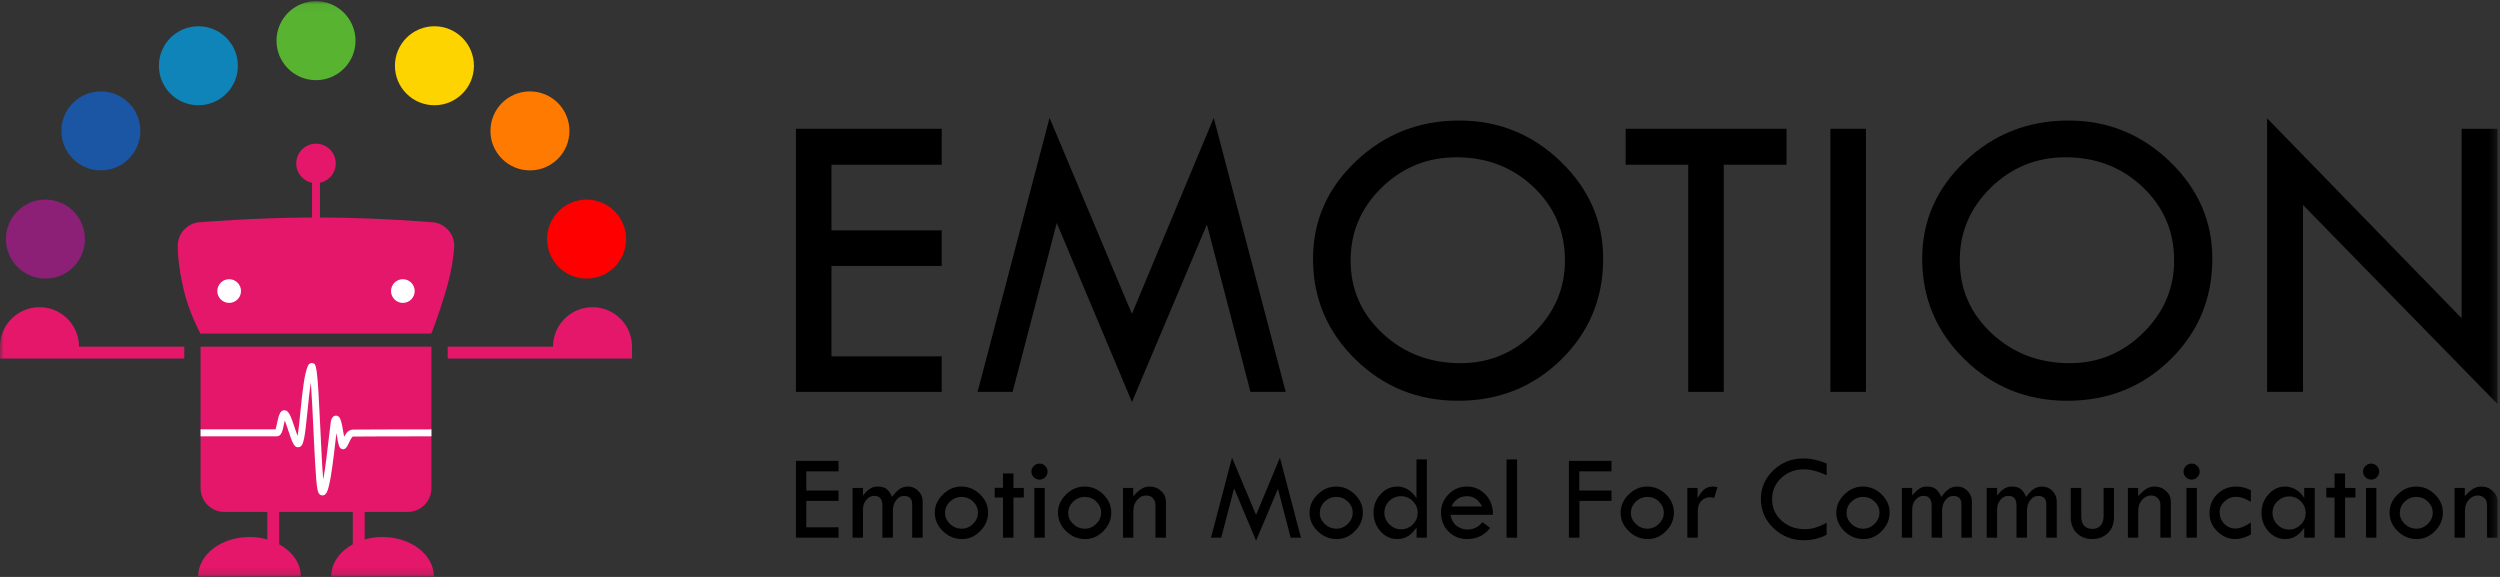 <?xml version="1.0" encoding="UTF-8" standalone="no"?>
<svg width="338px" height="78px" viewBox="0 0 338 78" version="1.1" xmlns="http://www.w3.org/2000/svg" xmlns:xlink="http://www.w3.org/1999/xlink">
    <rect x="0" y="0" width="338" height="78" fill="#333333" stroke="none"/>
    <!-- Generator: Sketch 46.2 (44496) - http://www.bohemiancoding.com/sketch -->
    <title>logo1</title>
    <desc>Created with Sketch.</desc>
    <defs>
        <polygon id="path-1" points="0 77.841 337.668 77.841 337.668 0.055 0 0.055"></polygon>
    </defs>
    <g id="Symbols" stroke="none" stroke-width="1" fill="none" fill-rule="evenodd">
        <g id="pc_footer" transform="translate(-240, -31)">
            <g id="logo1" transform="translate(240, 31)">
                <polygon id="Fill-1" fill="#000000" points="107.61 17.412 127.322 17.412 127.322 22.27 112.413 22.27 112.413 31.149 127.322 31.149 127.322 35.951 112.413 35.951 112.413 48.18 127.322 48.18 127.322 52.982 107.61 52.982"></polygon>
                <polygon id="Fill-2" fill="#000000" points="164.096 15.933 173.826 52.983 169.064 52.983 163.176 30.345 153.04 54.351 142.872 30.147 136.903 52.983 132.169 52.983 141.9 15.933 153.035 42.442"></polygon>
                <g id="Group-53" transform="translate(0, 0.104)">
                    <path d="M211.584,35.107 C211.584,31.184 210.169,27.878 207.34,25.192 C204.51,22.504 201.03,21.161 196.897,21.161 C192.97,21.161 189.606,22.528 186.805,25.261 C184.003,27.994 182.603,31.278 182.603,35.107 C182.603,38.994 184.041,42.281 186.916,44.968 C189.792,47.653 193.315,48.997 197.484,48.997 C201.318,48.997 204.627,47.626 207.41,44.883 C210.192,42.14 211.584,38.882 211.584,35.107 Z M177.521,34.883 C177.521,29.75 179.457,25.352 183.329,21.688 C187.2,18.023 191.854,16.191 197.288,16.191 C202.594,16.191 207.163,18.037 210.997,21.73 C214.831,25.421 216.749,29.806 216.749,34.883 C216.749,40.26 214.856,44.802 211.067,48.514 C207.279,52.225 202.631,54.079 197.121,54.079 C191.686,54.079 187.061,52.211 183.245,48.472 C179.43,44.733 177.521,40.204 177.521,34.883 Z" id="Fill-3" fill="#000000"></path>
                    <polygon id="Fill-5" fill="#000000" points="219.789 17.308 241.538 17.308 241.538 22.166 233.051 22.166 233.051 52.878 228.249 52.878 228.249 22.166 219.789 22.166"></polygon>
                    <mask id="mask-2" fill="white">
                        <use xlink:href="#path-1"></use>
                    </mask>
                    <g id="Clip-8"></g>
                    <polygon id="Fill-7" fill="#000000" mask="url(#mask-2)" points="247.47 52.878 252.272 52.878 252.272 17.308 247.47 17.308"></polygon>
                    <path d="M293.942,35.107 C293.942,31.184 292.528,27.878 289.699,25.192 C286.869,22.504 283.388,21.161 279.256,21.161 C275.329,21.161 271.964,22.528 269.163,25.261 C266.362,27.994 264.961,31.278 264.961,35.107 C264.961,38.994 266.399,42.281 269.274,44.968 C272.151,47.653 275.673,48.997 279.843,48.997 C283.677,48.997 286.986,47.626 289.768,44.883 C292.551,42.14 293.942,38.882 293.942,35.107 M259.88,34.883 C259.88,29.75 261.816,25.352 265.687,21.688 C269.558,18.023 274.212,16.191 279.647,16.191 C284.952,16.191 289.521,18.037 293.356,21.73 C297.19,25.421 299.107,29.806 299.107,34.883 C299.107,40.26 297.213,44.802 293.425,48.514 C289.637,52.225 284.989,54.079 279.48,54.079 C274.044,54.079 269.419,52.211 265.604,48.472 C261.788,44.733 259.88,40.204 259.88,34.883" id="Fill-9" fill="#000000" mask="url(#mask-2)"></path>
                    <polygon id="Fill-10" fill="#000000" mask="url(#mask-2)" points="306.51 15.884 332.81 42.918 332.81 17.308 337.669 17.308 337.669 54.525 311.368 27.611 311.368 52.878 306.51 52.878"></polygon>
                    <polygon id="Fill-11" fill="#000000" mask="url(#mask-2)" points="107.61 62.205 113.365 62.205 113.365 63.623 109.012 63.623 109.012 66.216 113.365 66.216 113.365 67.617 109.012 67.617 109.012 71.187 113.365 71.187 113.365 72.589 107.61 72.589"></polygon>
                    <path d="M115.272,72.589 L115.272,65.865 L116.674,65.865 L116.674,66.9 C117.006,66.476 117.323,66.166 117.625,65.971 C117.926,65.775 118.272,65.677 118.664,65.677 C119.174,65.677 119.575,65.789 119.866,66.012 C120.156,66.235 120.403,66.59 120.603,67.08 C120.958,66.59 121.3,66.235 121.629,66.012 C121.961,65.789 122.344,65.677 122.781,65.677 C123.315,65.677 123.775,65.877 124.163,66.276 C124.55,66.676 124.744,67.15 124.744,67.699 L124.744,72.589 L123.326,72.589 L123.326,68.065 C123.326,67.322 122.957,66.949 122.222,66.949 C121.802,66.949 121.446,67.139 121.155,67.519 C120.863,67.901 120.717,68.369 120.717,68.929 L120.717,72.589 L119.299,72.589 L119.299,68.253 C119.299,67.373 118.938,66.933 118.215,66.933 C117.786,66.933 117.422,67.112 117.123,67.47 C116.825,67.829 116.674,68.272 116.674,68.799 L116.674,72.589 L115.272,72.589 Z" id="Fill-12" fill="#000000" mask="url(#mask-2)"></path>
                    <path d="M132.221,69.203 C132.221,68.632 132.004,68.134 131.57,67.712 C131.135,67.29 130.619,67.079 130.021,67.079 C129.407,67.079 128.879,67.294 128.436,67.722 C127.992,68.148 127.771,68.658 127.771,69.252 C127.771,69.818 127.995,70.313 128.444,70.738 C128.893,71.163 129.418,71.375 130.021,71.375 C130.607,71.375 131.121,71.157 131.562,70.722 C132.001,70.286 132.221,69.779 132.221,69.203 M126.385,69.199 C126.385,68.28 126.749,67.464 127.473,66.749 C128.199,66.035 129.032,65.677 129.972,65.677 C130.939,65.677 131.784,66.029 132.506,66.733 C133.23,67.436 133.59,68.259 133.59,69.199 C133.59,70.144 133.237,70.977 132.527,71.697 C131.819,72.417 130.998,72.777 130.069,72.777 C129.075,72.777 128.212,72.421 127.483,71.709 C126.751,70.998 126.385,70.161 126.385,69.199" id="Fill-13" fill="#000000" mask="url(#mask-2)"></path>
                    <polygon id="Fill-14" fill="#000000" mask="url(#mask-2)" points="135.602 63.909 137.019 63.909 137.019 65.865 138.421 65.865 138.421 67.161 137.019 67.161 137.019 72.589 135.602 72.589 135.602 67.161 134.485 67.161 134.485 65.848 135.602 65.848"></polygon>
                    <path d="M139.846,72.59 L141.248,72.59 L141.248,65.865 L139.846,65.865 L139.846,72.59 Z M139.447,63.656 C139.447,63.363 139.556,63.109 139.773,62.894 C139.991,62.679 140.248,62.572 140.547,62.572 C140.841,62.572 141.094,62.679 141.309,62.894 C141.523,63.109 141.631,63.363 141.631,63.656 C141.631,63.955 141.523,64.21 141.309,64.423 C141.094,64.634 140.841,64.74 140.547,64.74 C140.248,64.74 139.991,64.634 139.773,64.423 C139.556,64.21 139.447,63.955 139.447,63.656 L139.447,63.656 Z" id="Fill-15" fill="#000000" mask="url(#mask-2)"></path>
                    <path d="M148.875,69.203 C148.875,68.632 148.658,68.134 148.223,67.712 C147.788,67.29 147.272,67.079 146.674,67.079 C146.061,67.079 145.532,67.294 145.089,67.722 C144.645,68.148 144.425,68.658 144.425,69.252 C144.425,69.818 144.648,70.313 145.097,70.738 C145.546,71.163 146.071,71.375 146.674,71.375 C147.261,71.375 147.774,71.157 148.215,70.722 C148.654,70.286 148.875,69.779 148.875,69.203 M143.038,69.199 C143.038,68.28 143.402,67.464 144.127,66.749 C144.853,66.035 145.685,65.677 146.625,65.677 C147.592,65.677 148.437,66.029 149.16,66.733 C149.883,67.436 150.244,68.259 150.244,69.199 C150.244,70.144 149.89,70.977 149.181,71.697 C148.472,72.417 147.651,72.777 146.723,72.777 C145.728,72.777 144.865,72.421 144.136,71.709 C143.404,70.998 143.038,70.161 143.038,69.199" id="Fill-16" fill="#000000" mask="url(#mask-2)"></path>
                    <path d="M151.826,72.589 L151.826,65.865 L153.212,65.865 L153.212,66.981 C153.62,66.531 153.99,66.2 154.32,65.992 C154.652,65.782 155.022,65.677 155.429,65.677 C156.038,65.677 156.558,65.879 156.99,66.281 C157.423,66.682 157.637,67.167 157.637,67.731 L157.637,72.589 L156.219,72.589 L156.219,68.148 C156.219,67.782 156.102,67.481 155.866,67.242 C155.629,67.003 155.329,66.884 154.965,66.884 C154.492,66.884 154.084,67.084 153.742,67.482 C153.4,67.883 153.228,68.364 153.228,68.929 L153.228,72.589 L151.826,72.589 Z" id="Fill-17" fill="#000000" mask="url(#mask-2)"></path>
                    <polygon id="Fill-18" fill="#000000" mask="url(#mask-2)" points="173.048 61.773 175.887 72.589 174.497 72.589 172.779 65.982 169.82 72.988 166.852 65.923 165.109 72.589 163.727 72.589 166.568 61.773 169.819 69.512"></polygon>
                    <path d="M182.886,69.203 C182.886,68.632 182.669,68.134 182.234,67.712 C181.799,67.29 181.283,67.079 180.685,67.079 C180.072,67.079 179.543,67.294 179.1,67.722 C178.656,68.148 178.436,68.658 178.436,69.252 C178.436,69.818 178.659,70.313 179.108,70.738 C179.557,71.163 180.082,71.375 180.685,71.375 C181.272,71.375 181.785,71.157 182.226,70.722 C182.665,70.286 182.886,69.779 182.886,69.203 M177.049,69.199 C177.049,68.28 177.413,67.464 178.138,66.749 C178.864,66.035 179.696,65.677 180.636,65.677 C181.603,65.677 182.448,66.029 183.171,66.733 C183.894,67.436 184.255,68.259 184.255,69.199 C184.255,70.144 183.901,70.977 183.192,71.697 C182.483,72.417 181.662,72.777 180.734,72.777 C179.739,72.777 178.876,72.421 178.147,71.709 C177.415,70.998 177.049,70.161 177.049,69.199" id="Fill-19" fill="#000000" mask="url(#mask-2)"></path>
                    <path d="M191.67,69.215 C191.67,68.612 191.45,68.089 191.009,67.645 C190.567,67.203 190.042,66.982 189.433,66.982 C188.8,66.982 188.266,67.199 187.829,67.629 C187.389,68.062 187.17,68.59 187.17,69.215 C187.17,69.812 187.394,70.335 187.84,70.785 C188.288,71.231 188.806,71.456 189.401,71.456 C190.032,71.456 190.567,71.238 191.009,70.805 C191.45,70.37 191.67,69.84 191.67,69.215 L191.67,69.215 Z M191.506,62.009 L192.909,62.009 L192.909,72.589 L191.523,72.589 L191.523,71.187 C190.854,72.247 189.978,72.777 188.895,72.777 C188.02,72.777 187.269,72.427 186.642,71.725 C186.017,71.025 185.704,70.183 185.704,69.199 C185.704,68.236 186.022,67.41 186.659,66.716 C187.295,66.024 188.055,65.678 188.936,65.678 C189.464,65.678 189.956,65.824 190.413,66.118 C190.87,66.411 191.235,66.794 191.506,67.267 L191.506,62.009 Z" id="Fill-20" fill="#000000" mask="url(#mask-2)"></path>
                    <path d="M196.256,68.367 L200.364,68.367 C199.907,67.444 199.235,66.982 198.343,66.982 C197.371,66.982 196.676,67.444 196.256,68.367 M201.848,69.5 L196.109,69.5 C196.236,70.191 196.518,70.694 196.963,71.013 C197.404,71.33 197.887,71.49 198.408,71.49 C199.213,71.49 199.887,71.155 200.429,70.487 L201.465,71.269 C200.688,72.273 199.648,72.777 198.343,72.777 C197.344,72.777 196.507,72.435 195.832,71.749 C195.16,71.065 194.822,70.215 194.822,69.199 C194.822,68.248 195.163,67.424 195.845,66.726 C196.527,66.026 197.36,65.677 198.343,65.677 C199.31,65.677 200.139,66.031 200.829,66.742 C201.519,67.45 201.86,68.37 201.848,69.5" id="Fill-21" fill="#000000" mask="url(#mask-2)"></path>
                    <polygon id="Fill-22" fill="#000000" mask="url(#mask-2)" points="203.688 72.59 205.106 72.59 205.106 62.01 203.688 62.01"></polygon>
                    <polygon id="Fill-23" fill="#000000" mask="url(#mask-2)" points="212.116 62.205 217.87 62.205 217.87 63.623 213.517 63.623 213.517 66.216 217.87 66.216 217.87 67.617 213.534 67.617 213.534 72.589 212.116 72.589"></polygon>
                    <path d="M224.945,69.203 C224.945,68.632 224.727,68.134 224.293,67.712 C223.858,67.29 223.342,67.079 222.744,67.079 C222.13,67.079 221.602,67.294 221.158,67.722 C220.715,68.148 220.495,68.658 220.495,69.252 C220.495,69.818 220.718,70.313 221.166,70.738 C221.615,71.163 222.142,71.375 222.744,71.375 C223.331,71.375 223.845,71.157 224.285,70.722 C224.725,70.286 224.945,69.779 224.945,69.203 M219.109,69.199 C219.109,68.28 219.471,67.464 220.196,66.749 C220.922,66.035 221.754,65.677 222.696,65.677 C223.662,65.677 224.507,66.029 225.23,66.733 C225.953,67.436 226.314,68.259 226.314,69.199 C226.314,70.144 225.96,70.977 225.25,71.697 C224.542,72.417 223.722,72.777 222.793,72.777 C221.798,72.777 220.936,72.421 220.204,71.709 C219.475,70.998 219.109,70.161 219.109,69.199" id="Fill-24" fill="#000000" mask="url(#mask-2)"></path>
                    <path d="M229.512,65.865 L229.512,67.25 C229.826,66.696 230.134,66.296 230.436,66.048 C230.739,65.801 231.13,65.677 231.615,65.677 C231.75,65.677 231.946,65.71 232.202,65.776 L231.769,67.194 C231.497,67.139 231.318,67.112 231.231,67.112 C230.754,67.112 230.352,67.279 230.029,67.612 C229.707,67.948 229.544,68.365 229.544,68.864 L229.544,72.59 L228.126,72.59 L228.126,65.865 L229.512,65.865 Z" id="Fill-25" fill="#000000" mask="url(#mask-2)"></path>
                    <path d="M246.963,62.564 L246.963,64.17 C245.843,63.621 244.813,63.346 243.874,63.346 C242.667,63.346 241.65,63.736 240.825,64.515 C239.998,65.294 239.587,66.251 239.587,67.385 C239.587,68.542 240.009,69.506 240.853,70.279 C241.699,71.053 242.756,71.44 244.028,71.44 C244.952,71.44 245.93,71.149 246.963,70.568 L246.963,72.19 C246.022,72.689 245.003,72.939 243.907,72.939 C242.297,72.939 240.923,72.396 239.781,71.307 C238.64,70.218 238.07,68.905 238.07,67.368 C238.07,65.859 238.631,64.566 239.752,63.491 C240.876,62.417 242.228,61.879 243.808,61.879 C244.824,61.879 245.875,62.107 246.963,62.564" id="Fill-26" fill="#000000" mask="url(#mask-2)"></path>
                    <path d="M254.104,69.203 C254.104,68.632 253.886,68.134 253.452,67.712 C253.016,67.29 252.501,67.079 251.903,67.079 C251.289,67.079 250.761,67.294 250.317,67.722 C249.874,68.148 249.654,68.658 249.654,69.252 C249.654,69.818 249.877,70.313 250.325,70.738 C250.774,71.163 251.301,71.375 251.903,71.375 C252.49,71.375 253.004,71.157 253.444,70.722 C253.884,70.286 254.104,69.779 254.104,69.203 M248.267,69.199 C248.267,68.28 248.63,67.464 249.355,66.749 C250.081,66.035 250.913,65.677 251.855,65.677 C252.821,65.677 253.666,66.029 254.389,66.733 C255.112,67.436 255.473,68.259 255.473,69.199 C255.473,70.144 255.118,70.977 254.409,71.697 C253.701,72.417 252.881,72.777 251.952,72.777 C250.957,72.777 250.095,72.421 249.363,71.709 C248.634,70.998 248.267,70.161 248.267,69.199" id="Fill-27" fill="#000000" mask="url(#mask-2)"></path>
                    <path d="M257.128,72.589 L257.128,65.865 L258.53,65.865 L258.53,66.9 C258.86,66.476 259.178,66.166 259.479,65.971 C259.781,65.775 260.127,65.677 260.519,65.677 C261.028,65.677 261.431,65.789 261.72,66.012 C262.011,66.235 262.257,66.59 262.459,67.08 C262.813,66.59 263.155,66.235 263.485,66.012 C263.816,65.789 264.198,65.677 264.635,65.677 C265.17,65.677 265.63,65.877 266.018,66.276 C266.405,66.676 266.599,67.15 266.599,67.699 L266.599,72.589 L265.181,72.589 L265.181,68.065 C265.181,67.322 264.813,66.949 264.078,66.949 C263.657,66.949 263.302,67.139 263.01,67.519 C262.719,67.901 262.573,68.369 262.573,68.929 L262.573,72.589 L261.155,72.589 L261.155,68.253 C261.155,67.373 260.793,66.933 260.071,66.933 C259.64,66.933 259.276,67.112 258.978,67.47 C258.679,67.829 258.53,68.272 258.53,68.799 L258.53,72.589 L257.128,72.589 Z" id="Fill-28" fill="#000000" mask="url(#mask-2)"></path>
                    <path d="M268.604,72.589 L268.604,65.865 L270.006,65.865 L270.006,66.9 C270.336,66.476 270.654,66.166 270.956,65.971 C271.257,65.775 271.604,65.677 271.996,65.677 C272.505,65.677 272.907,65.789 273.197,66.012 C273.488,66.235 273.734,66.59 273.935,67.08 C274.289,66.59 274.631,66.235 274.961,66.012 C275.292,65.789 275.674,65.677 276.112,65.677 C276.646,65.677 277.106,65.877 277.495,66.276 C277.881,66.676 278.076,67.15 278.076,67.699 L278.076,72.589 L276.658,72.589 L276.658,68.065 C276.658,67.322 276.289,66.949 275.554,66.949 C275.133,66.949 274.778,67.139 274.486,67.519 C274.195,67.901 274.049,68.369 274.049,68.929 L274.049,72.589 L272.631,72.589 L272.631,68.253 C272.631,67.373 272.269,66.933 271.547,66.933 C271.117,66.933 270.753,67.112 270.455,67.47 C270.156,67.829 270.006,68.272 270.006,68.799 L270.006,72.589 L268.604,72.589 Z" id="Fill-29" fill="#000000" mask="url(#mask-2)"></path>
                    <path d="M279.965,65.865 L281.383,65.865 L281.383,69.655 C281.383,70.823 281.897,71.407 282.924,71.407 C283.381,71.407 283.743,71.252 284.008,70.939 C284.275,70.627 284.407,70.199 284.407,69.655 L284.407,65.865 L285.81,65.865 L285.81,69.883 C285.81,70.725 285.536,71.419 284.987,71.962 C284.437,72.506 283.737,72.777 282.884,72.777 C282.015,72.777 281.31,72.506 280.772,71.962 C280.234,71.419 279.965,70.709 279.965,69.835 L279.965,65.865 Z" id="Fill-30" fill="#000000" mask="url(#mask-2)"></path>
                    <path d="M287.69,72.589 L287.69,65.865 L289.076,65.865 L289.076,66.981 C289.484,66.531 289.852,66.2 290.184,65.992 C290.514,65.782 290.885,65.677 291.292,65.677 C291.901,65.677 292.421,65.879 292.853,66.281 C293.285,66.682 293.501,67.167 293.501,67.731 L293.501,72.589 L292.083,72.589 L292.083,68.148 C292.083,67.782 291.965,67.481 291.728,67.242 C291.492,67.003 291.192,66.884 290.829,66.884 C290.356,66.884 289.947,67.084 289.605,67.482 C289.263,67.883 289.092,68.364 289.092,68.929 L289.092,72.589 L287.69,72.589 Z" id="Fill-31" fill="#000000" mask="url(#mask-2)"></path>
                    <path d="M295.61,72.59 L297.012,72.59 L297.012,65.865 L295.61,65.865 L295.61,72.59 Z M295.21,63.656 C295.21,63.363 295.321,63.109 295.537,62.894 C295.754,62.679 296.013,62.572 296.312,62.572 C296.605,62.572 296.859,62.679 297.074,62.894 C297.288,63.109 297.396,63.363 297.396,63.656 C297.396,63.955 297.288,64.21 297.074,64.423 C296.859,64.634 296.605,64.74 296.312,64.74 C296.013,64.74 295.754,64.634 295.537,64.423 C295.321,64.21 295.21,63.955 295.21,63.656 L295.21,63.656 Z" id="Fill-32" fill="#000000" mask="url(#mask-2)"></path>
                    <path d="M304.315,70.535 L304.315,72.157 C303.593,72.571 302.893,72.776 302.212,72.776 C301.284,72.776 300.47,72.427 299.772,71.73 C299.074,71.032 298.724,70.223 298.724,69.304 C298.724,68.262 299.073,67.396 299.767,66.709 C300.464,66.021 301.336,65.677 302.384,65.677 C303.009,65.677 303.653,65.841 304.315,66.167 L304.315,67.748 C303.604,67.291 302.93,67.063 302.295,67.063 C301.707,67.063 301.193,67.269 300.754,67.682 C300.313,68.096 300.093,68.579 300.093,69.134 C300.093,69.758 300.3,70.284 300.713,70.71 C301.126,71.137 301.631,71.35 302.229,71.35 C302.838,71.35 303.533,71.079 304.315,70.535" id="Fill-33" fill="#000000" mask="url(#mask-2)"></path>
                    <path d="M311.728,69.248 C311.728,68.634 311.507,68.108 311.067,67.671 C310.625,67.234 310.098,67.014 309.482,67.014 C308.883,67.014 308.361,67.232 307.915,67.666 C307.467,68.101 307.245,68.612 307.245,69.199 C307.245,69.834 307.462,70.374 307.898,70.821 C308.333,71.266 308.861,71.489 309.482,71.489 C310.098,71.489 310.625,71.267 311.067,70.824 C311.507,70.381 311.728,69.856 311.728,69.248 L311.728,69.248 Z M311.532,65.866 L312.951,65.866 L312.951,72.589 L311.532,72.589 L311.532,71.252 C310.842,72.269 309.987,72.777 308.965,72.777 C308.079,72.777 307.322,72.429 306.694,71.733 C306.067,71.039 305.754,70.192 305.754,69.199 C305.754,68.259 306.07,67.437 306.702,66.733 C307.336,66.029 308.079,65.678 308.933,65.678 C309.459,65.678 309.959,65.821 310.432,66.109 C310.905,66.397 311.271,66.772 311.532,67.235 L311.532,65.866 Z" id="Fill-34" fill="#000000" mask="url(#mask-2)"></path>
                    <polygon id="Fill-35" fill="#000000" mask="url(#mask-2)" points="315.635 63.909 317.053 63.909 317.053 65.865 318.454 65.865 318.454 67.161 317.053 67.161 317.053 72.589 315.635 72.589 315.635 67.161 314.518 67.161 314.518 65.848 315.635 65.848"></polygon>
                    <path d="M319.882,72.59 L321.283,72.59 L321.283,65.865 L319.882,65.865 L319.882,72.59 Z M319.482,63.656 C319.482,63.363 319.591,63.109 319.808,62.894 C320.026,62.679 320.284,62.572 320.582,62.572 C320.875,62.572 321.129,62.679 321.345,62.894 C321.559,63.109 321.666,63.363 321.666,63.656 C321.666,63.955 321.559,64.21 321.345,64.423 C321.129,64.634 320.875,64.74 320.582,64.74 C320.284,64.74 320.026,64.634 319.808,64.423 C319.591,64.21 319.482,63.955 319.482,63.656 L319.482,63.656 Z" id="Fill-36" fill="#000000" mask="url(#mask-2)"></path>
                    <path d="M328.905,69.203 C328.905,68.632 328.688,68.134 328.254,67.712 C327.819,67.29 327.303,67.079 326.705,67.079 C326.091,67.079 325.563,67.294 325.12,67.722 C324.676,68.148 324.455,68.658 324.455,69.252 C324.455,69.818 324.679,70.313 325.128,70.738 C325.577,71.163 326.102,71.375 326.705,71.375 C327.291,71.375 327.805,71.157 328.246,70.722 C328.685,70.286 328.905,69.779 328.905,69.203 M323.069,69.199 C323.069,68.28 323.433,67.464 324.157,66.749 C324.883,66.035 325.716,65.677 326.656,65.677 C327.623,65.677 328.468,66.029 329.19,66.733 C329.914,67.436 330.275,68.259 330.275,69.199 C330.275,70.144 329.921,70.977 329.211,71.697 C328.502,72.417 327.682,72.777 326.753,72.777 C325.759,72.777 324.896,72.421 324.167,71.709 C323.435,70.998 323.069,70.161 323.069,69.199" id="Fill-37" fill="#000000" mask="url(#mask-2)"></path>
                    <path d="M331.857,72.589 L331.857,65.865 L333.243,65.865 L333.243,66.981 C333.651,66.531 334.021,66.2 334.351,65.992 C334.683,65.782 335.052,65.677 335.459,65.677 C336.069,65.677 336.589,65.879 337.021,66.281 C337.454,66.682 337.668,67.167 337.668,67.731 L337.668,72.589 L336.25,72.589 L336.25,68.148 C336.25,67.782 336.133,67.481 335.896,67.242 C335.66,67.003 335.36,66.884 334.996,66.884 C334.523,66.884 334.114,67.084 333.772,67.482 C333.43,67.883 333.259,68.364 333.259,68.929 L333.259,72.589 L331.857,72.589 Z" id="Fill-38" fill="#000000" mask="url(#mask-2)"></path>
                    <path d="M13.638,12.253 C16.588,12.253 18.979,14.643 18.979,17.593 C18.979,20.541 16.588,22.932 13.638,22.932 C10.689,22.932 8.298,20.541 8.298,17.593 C8.298,14.643 10.689,12.253 13.638,12.253" id="Fill-39" fill="#1A56A3" mask="url(#mask-2)"></path>
                    <path d="M6.14,26.881 C9.09,26.881 11.481,29.272 11.481,32.221 C11.481,35.17 9.09,37.56 6.14,37.56 C3.191,37.56 0.8,35.17 0.8,32.221 C0.8,29.272 3.191,26.881 6.14,26.881" id="Fill-40" fill="#8B2076" mask="url(#mask-2)"></path>
                    <path d="M26.822,3.446 C29.771,3.446 32.162,5.837 32.162,8.786 C32.162,11.735 29.771,14.125 26.822,14.125 C23.872,14.125 21.482,11.735 21.482,8.786 C21.482,5.837 23.872,3.446 26.822,3.446" id="Fill-41" fill="#0E84B8" mask="url(#mask-2)"></path>
                    <path d="M42.724,0.055 C45.674,0.055 48.064,2.446 48.064,5.396 C48.064,8.344 45.674,10.735 42.724,10.735 C39.774,10.735 37.384,8.344 37.384,5.396 C37.384,2.446 39.774,0.055 42.724,0.055" id="Fill-42" fill="#58B331" mask="url(#mask-2)"></path>
                    <path d="M58.734,3.446 C61.684,3.446 64.074,5.837 64.074,8.786 C64.074,11.735 61.684,14.125 58.734,14.125 C55.785,14.125 53.394,11.735 53.394,8.786 C53.394,5.837 55.785,3.446 58.734,3.446" id="Fill-43" fill="#FDD300" mask="url(#mask-2)"></path>
                    <path d="M71.647,12.253 C74.597,12.253 76.988,14.643 76.988,17.593 C76.988,20.541 74.597,22.932 71.647,22.932 C68.698,22.932 66.307,20.541 66.307,17.593 C66.307,14.643 68.698,12.253 71.647,12.253" id="Fill-44" fill="#FF7A00" mask="url(#mask-2)"></path>
                    <path d="M79.308,26.881 C82.257,26.881 84.648,29.272 84.648,32.221 C84.648,35.17 82.257,37.56 79.308,37.56 C76.358,37.56 73.968,35.17 73.968,32.221 C73.968,29.272 76.358,26.881 79.308,26.881" id="Fill-45" fill="#FF0000" mask="url(#mask-2)"></path>
                    <path d="M61.412,33.128 C61.412,33.128 61.339,35.665 60.319,39.092 C59.083,43.217 58.307,45.001 58.307,45.001 L27.099,45.001 C27.099,45.001 25.627,42.292 24.903,39.343 C23.961,35.514 24.034,33.128 24.034,33.128 C24.034,31.362 25.476,29.925 27.237,29.925 C27.237,29.925 34.54,29.325 42.189,29.3 L42.189,24.606 C40.971,24.361 40.053,23.283 40.053,21.992 C40.053,20.515 41.25,19.322 42.722,19.322 C44.2,19.322 45.393,20.515 45.393,21.992 C45.393,23.283 44.475,24.361 43.257,24.606 L43.257,29.3 C51.099,29.322 58.209,29.925 58.209,29.925 C59.973,29.925 61.412,31.362 61.412,33.128" id="Fill-46" fill="#E5176A" mask="url(#mask-2)"></path>
                    <path d="M85.45,46.766 L85.45,48.368 L60.53,48.368 L60.53,46.766 L74.771,46.766 C74.771,43.817 77.16,41.426 80.11,41.426 C83.056,41.426 85.45,43.817 85.45,46.766" id="Fill-47" fill="#E5176A" mask="url(#mask-2)"></path>
                    <path d="M24.916,46.766 L24.916,48.368 L0,48.368 L0,46.766 C0,43.817 2.39,41.426 5.339,41.426 C8.29,41.426 10.68,43.817 10.68,46.766 L24.916,46.766 Z" id="Fill-48" fill="#E5176A" mask="url(#mask-2)"></path>
                    <path d="M58.661,77.841 L44.777,77.841 C44.777,76.04 45.931,74.452 47.701,73.487 L47.701,69.108 L37.745,69.108 L37.745,73.487 C39.515,74.452 40.673,76.04 40.673,77.841 L26.789,77.841 C26.789,74.891 29.899,72.5 33.732,72.5 C34.579,72.5 35.393,72.617 36.142,72.832 L36.142,69.108 L30.321,69.108 C28.56,69.108 27.117,67.664 27.117,65.903 L27.117,46.766 L58.329,46.766 L58.329,65.903 C58.329,67.664 56.887,69.108 55.126,69.108 L49.303,69.108 L49.303,72.832 C50.052,72.617 50.87,72.5 51.719,72.5 C55.551,72.5 58.661,74.891 58.661,77.841" id="Fill-49" fill="#E5176A" mask="url(#mask-2)"></path>
                    <path d="M32.584,39.246 C32.584,40.13 31.866,40.848 30.982,40.848 C30.097,40.848 29.38,40.13 29.38,39.246 C29.38,38.361 30.097,37.643 30.982,37.643 C31.866,37.643 32.584,38.361 32.584,39.246" id="Fill-50" fill="#FFFFFF" mask="url(#mask-2)"></path>
                    <path d="M56.068,39.246 C56.068,40.13 55.35,40.848 54.466,40.848 C53.581,40.848 52.865,40.13 52.865,39.246 C52.865,38.361 53.581,37.643 54.466,37.643 C55.35,37.643 56.068,38.361 56.068,39.246" id="Fill-51" fill="#FFFFFF" mask="url(#mask-2)"></path>
                    <path d="M43.591,66.877 C43.424,66.877 43.263,66.801 43.141,66.659 C42.823,66.291 42.695,64.837 42.376,58.015 C42.275,55.838 42.158,53.328 42.027,51.632 C41.841,52.793 41.698,54.233 41.564,55.568 C41.179,59.418 41.035,60.254 40.385,60.358 C39.762,60.46 39.515,59.725 38.983,58.116 C38.852,57.721 38.667,57.161 38.502,56.75 C38.451,56.948 38.408,57.16 38.368,57.358 C38.205,58.145 38.053,58.887 37.415,58.887 L27.119,58.887 L27.119,57.945 L37.253,57.945 C37.321,57.77 37.394,57.418 37.445,57.17 C37.543,56.69 37.655,56.145 37.863,55.745 C38.062,55.367 38.364,55.348 38.485,55.357 C39.053,55.404 39.322,56.146 39.877,57.819 C39.978,58.125 40.106,58.51 40.226,58.837 C40.373,58.01 40.51,56.642 40.627,55.474 C40.873,53.01 41.128,50.46 41.636,49.339 C41.78,49.022 42.041,48.948 42.237,48.986 C42.79,49.092 42.904,49.114 43.317,57.971 C43.427,60.332 43.556,63.096 43.7,64.734 C43.998,63.139 44.297,60.531 44.466,59.051 C44.671,57.255 44.732,56.78 44.806,56.597 C44.993,56.136 45.273,56.066 45.475,56.089 C46.021,56.148 46.153,56.76 46.453,58.525 C46.475,58.657 46.501,58.801 46.525,58.946 C46.775,58.468 47.125,57.99 47.72,57.976 C48.427,57.959 53.88,57.951 58.328,57.946 L58.329,58.889 C53.885,58.892 48.441,58.901 47.742,58.918 C47.566,58.923 47.313,59.471 47.191,59.734 C47.051,60.038 46.929,60.301 46.75,60.48 C46.611,60.619 46.412,60.667 46.23,60.611 C45.832,60.483 45.76,60.066 45.525,58.683 C45.512,58.608 45.498,58.528 45.484,58.444 C45.458,58.676 45.43,58.918 45.402,59.158 C44.666,65.581 44.361,66.666 43.758,66.852 C43.702,66.869 43.646,66.877 43.591,66.877" id="Fill-52" fill="#FFFFFF" mask="url(#mask-2)"></path>
                </g>
            </g>
        </g>
    </g>
</svg>